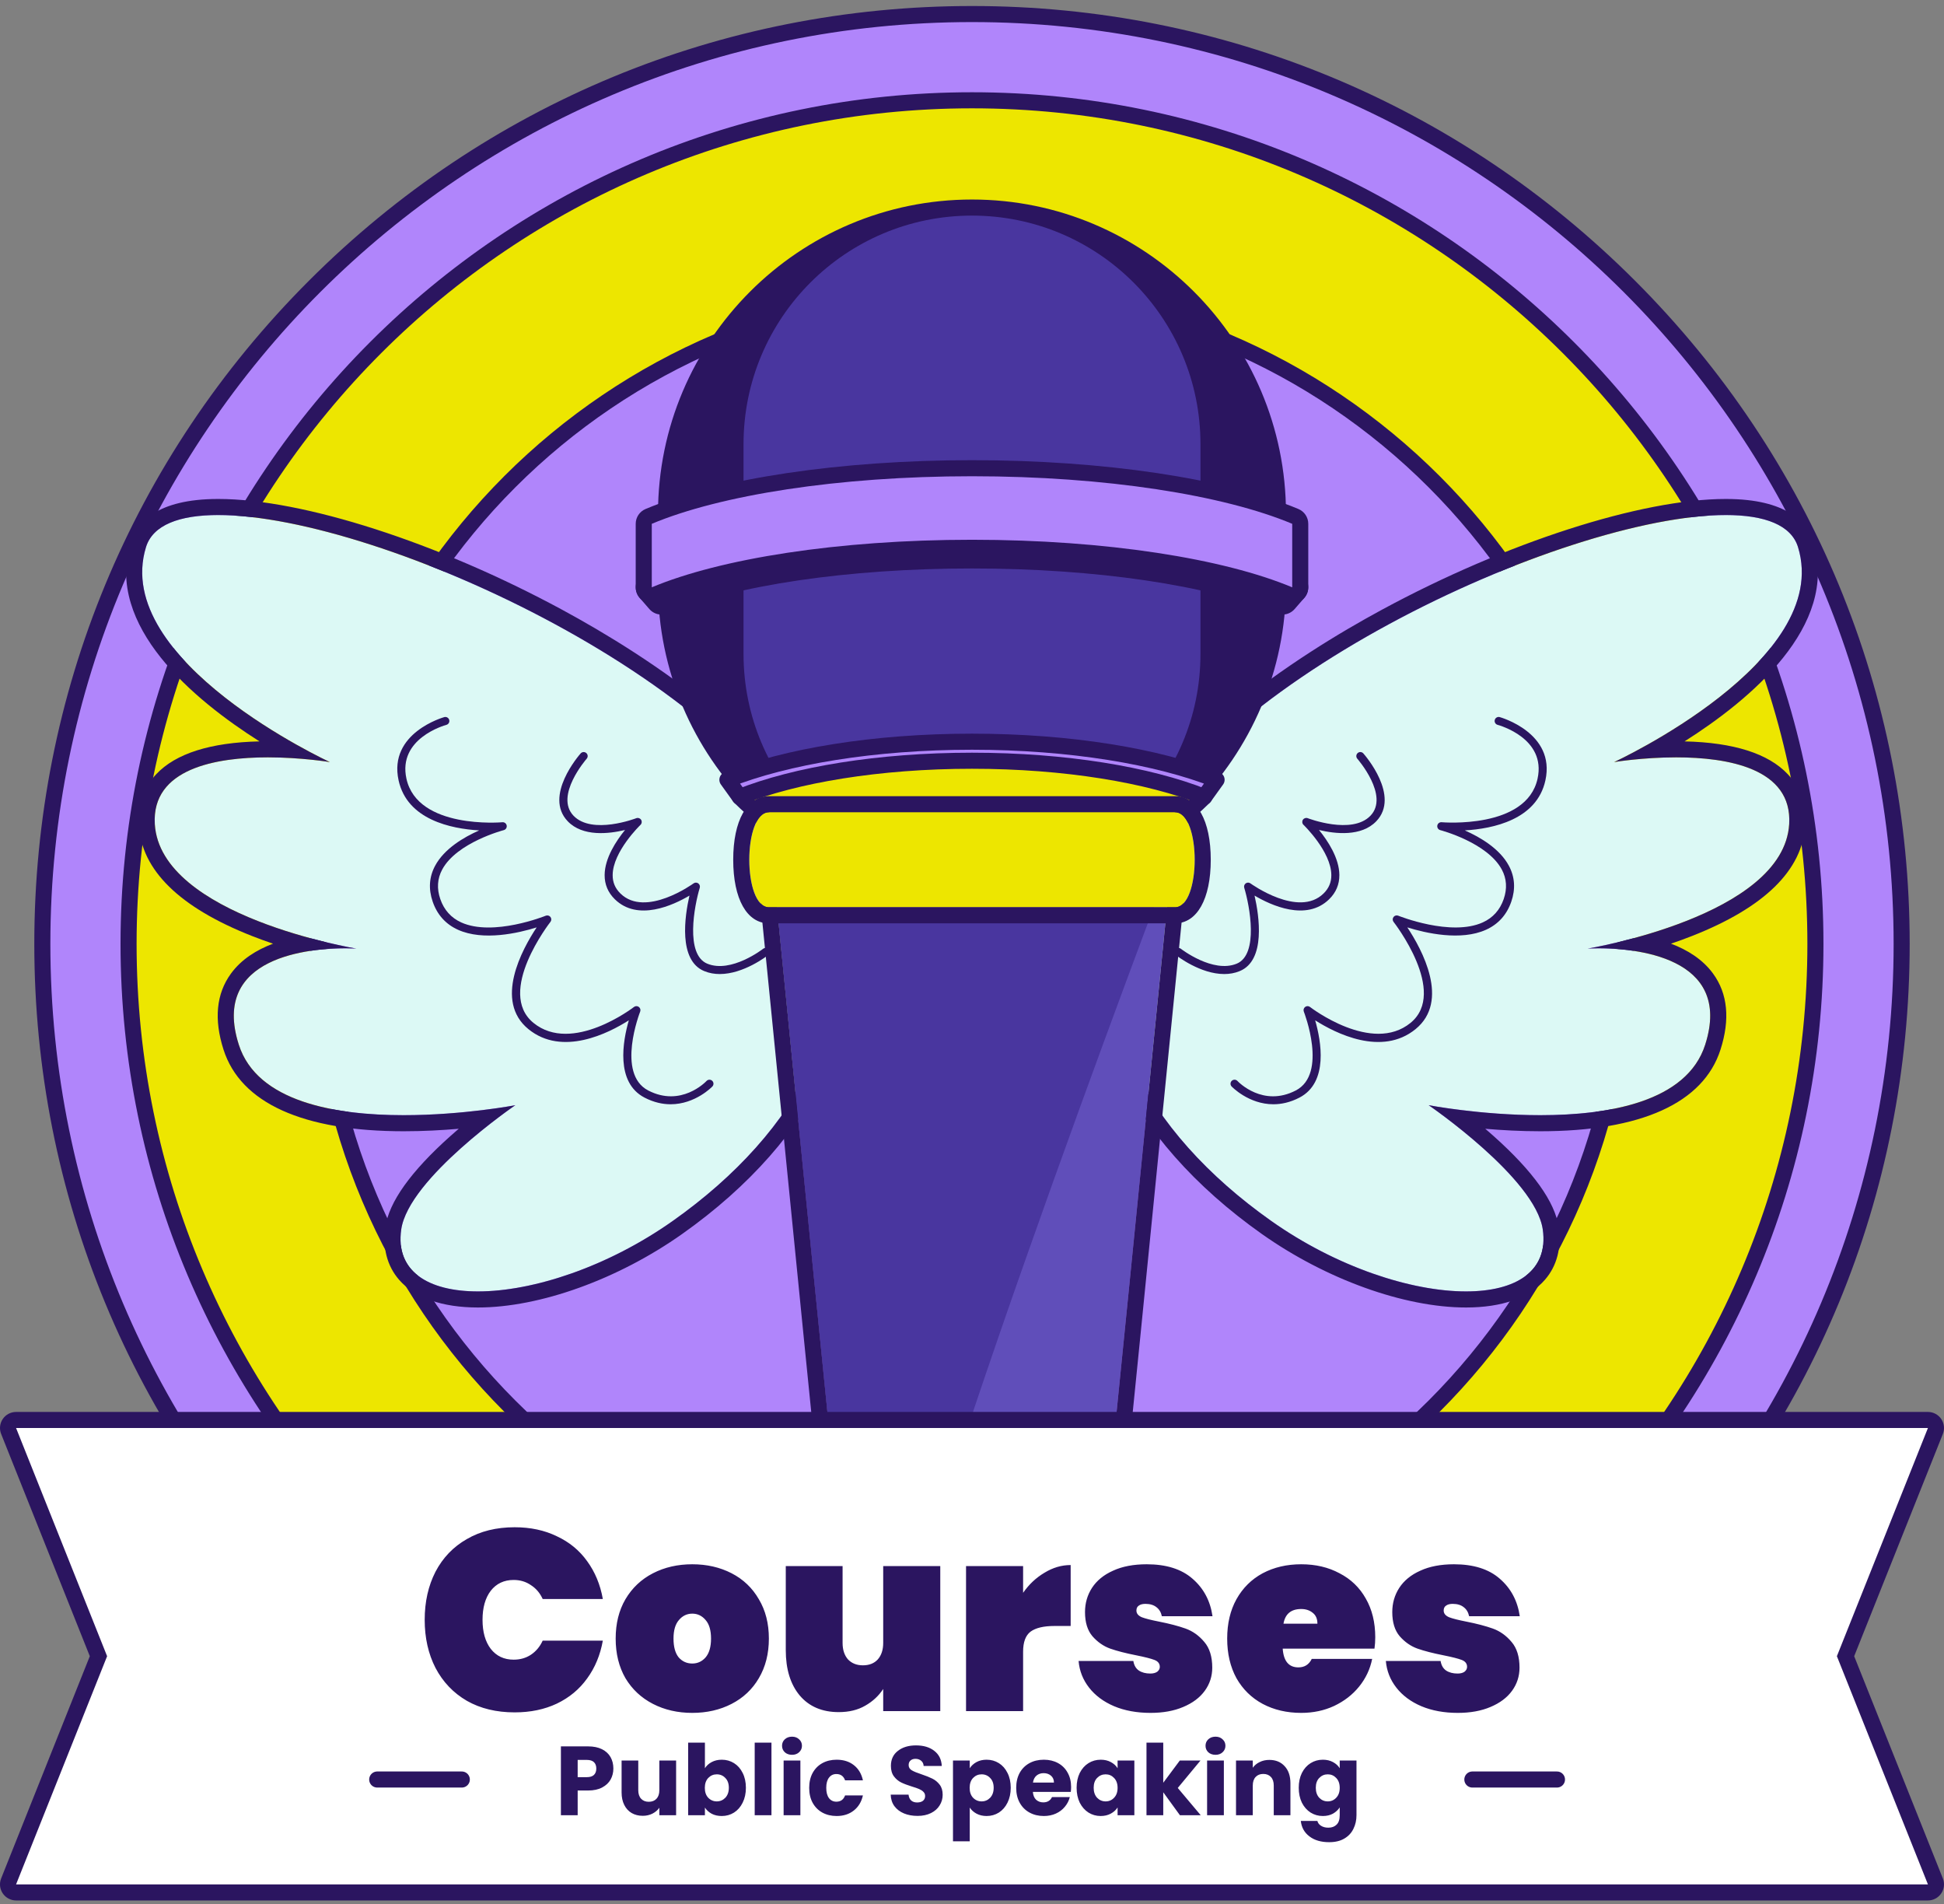 <svg width="242" height="237" viewBox="0 0 242 237" fill="none" xmlns="http://www.w3.org/2000/svg">
<rect x="0" y="0" width="242" height="237" fill="#808080" stroke="none"/>
<path d="M121 233.208C57.185 233.208 5.27 181.292 5.27 117.478C5.27 53.665 57.185 1.749 121 1.749C184.813 1.749 236.729 53.665 236.729 117.478C236.729 181.292 184.813 233.208 121 233.208Z" fill="#B085FB"/>
<path d="M121 2.748C184.364 2.748 235.729 54.114 235.729 117.477C235.729 180.841 184.365 232.207 121 232.207C57.635 232.207 6.27 180.841 6.27 117.477C6.27 54.114 57.636 2.748 121 2.748ZM121 0.748C89.82 0.748 60.505 12.89 38.459 34.937C16.412 56.984 4.27 86.297 4.27 117.477C4.27 148.657 16.412 177.971 38.459 200.018C60.505 222.066 89.82 234.207 121 234.207C152.18 234.207 181.493 222.065 203.54 200.018C225.587 177.971 237.728 148.657 237.728 117.477C237.728 86.297 225.586 56.984 203.54 34.937C181.493 12.89 152.18 0.748 121 0.748Z" fill="#2B1560"/>
<path d="M121 222.474C63.105 222.474 16.004 175.373 16.004 117.478C16.004 59.583 63.105 12.483 121 12.483C178.894 12.483 225.994 59.584 225.994 117.478C225.994 175.373 178.894 222.474 121 222.474Z" fill="#EDE600"/>
<path d="M121 13.482C178.436 13.482 224.994 60.043 224.994 117.477C224.994 174.913 178.435 221.473 121 221.473C63.564 221.473 17.004 174.912 17.004 117.477C17.004 60.043 63.564 13.482 121 13.482ZM121 11.482C62.554 11.482 15.004 59.031 15.004 117.477C15.004 175.923 62.553 223.473 121 223.473C179.445 223.473 226.994 175.923 226.994 117.477C226.994 59.032 179.445 11.482 121 11.482Z" fill="#2B1560"/>
<path d="M120.999 198.856C76.127 198.856 39.621 162.349 39.621 117.477C39.621 72.605 76.127 36.1 120.999 36.1C165.87 36.1 202.376 72.606 202.376 117.478C202.376 162.35 165.87 198.856 120.999 198.856Z" fill="#B085FB"/>
<path d="M120.999 37.1C165.391 37.1 201.376 73.087 201.376 117.478C201.376 161.87 165.391 197.857 120.999 197.857C76.606 197.857 40.621 161.87 40.621 117.478C40.621 73.086 76.606 37.1 120.999 37.1ZM120.999 35.1C75.576 35.1 38.621 72.055 38.621 117.478C38.621 162.902 75.576 199.857 120.999 199.857C166.422 199.857 203.376 162.902 203.376 117.478C203.376 72.054 166.422 35.1 120.999 35.1Z" fill="#2B1560"/>
<path d="M139.806 108.549C133.745 125.137 142.609 140.9 158.228 151.938C173.849 162.978 193.623 163.927 192.054 153.016C191.132 146.626 177.853 137.551 177.853 137.551C177.853 137.551 208.013 143.304 212.271 130.025C216.527 116.744 197.638 118.06 197.638 118.06C197.638 118.06 222.044 114.044 222.728 102.568C223.414 91.091 200.933 94.846 200.933 94.846C200.933 94.846 228.171 82.295 223.831 68.104C219.487 53.912 150.306 79.815 139.806 108.549Z" fill="#DCF9F5"/>
<path d="M158.518 137.434C155.441 137.434 153.344 135.247 153.317 135.218C153.128 135.017 153.138 134.701 153.338 134.513C153.539 134.325 153.855 134.332 154.045 134.534C154.172 134.669 157.228 137.831 161.305 135.718C165.321 133.637 162.339 125.983 162.308 125.905C162.225 125.695 162.292 125.456 162.473 125.321C162.654 125.184 162.902 125.188 163.08 125.326C163.156 125.387 170.78 131.233 175.591 127.305C180.281 123.474 173.548 114.825 173.48 114.738C173.339 114.56 173.336 114.309 173.473 114.128C173.61 113.946 173.851 113.881 174.061 113.965C174.126 113.992 180.622 116.596 184.584 114.8C185.844 114.229 186.72 113.253 187.188 111.898C187.64 110.591 187.561 109.354 186.953 108.22C185.148 104.857 179.35 103.33 179.292 103.315C179.04 103.25 178.88 103.002 178.925 102.745C178.97 102.489 179.193 102.312 179.463 102.332C179.567 102.341 190.024 103.221 191.405 96.91C192.501 91.908 186.679 90.28 186.431 90.213C186.164 90.141 186.006 89.867 186.078 89.6C186.149 89.333 186.428 89.175 186.69 89.247C186.76 89.266 193.678 91.201 192.38 97.124C191.308 102.022 185.849 103.144 182.347 103.349C184.28 104.202 186.695 105.628 187.831 107.745C188.578 109.136 188.68 110.643 188.132 112.225C187.569 113.85 186.514 115.023 184.993 115.712C181.842 117.139 177.472 116.13 175.193 115.42C177.02 118.172 180.512 124.574 176.221 128.079C172.005 131.524 166.241 128.591 163.718 126.985C164.456 129.537 165.41 134.714 161.762 136.605C160.605 137.206 159.51 137.434 158.518 137.434Z" fill="#2B1560"/>
<path d="M152.399 121.227C149.425 121.227 146.538 118.988 146.39 118.872C146.173 118.701 146.136 118.387 146.307 118.17C146.479 117.953 146.794 117.916 147.008 118.086C147.048 118.116 150.98 121.156 153.95 119.937C156.721 118.799 155.568 112.733 154.89 110.492C154.827 110.286 154.905 110.063 155.079 109.939C155.257 109.814 155.491 109.816 155.664 109.944C155.724 109.987 161.64 114.263 164.763 111.203C165.419 110.56 165.737 109.81 165.731 108.909C165.714 105.985 162.302 102.69 162.267 102.657C162.095 102.492 162.063 102.228 162.191 102.027C162.321 101.825 162.579 101.745 162.795 101.83C162.851 101.851 168.29 103.934 170.604 101.521C172.984 99.039 169.008 94.476 168.967 94.43C168.784 94.223 168.804 93.907 169.011 93.724C169.215 93.541 169.532 93.56 169.716 93.767C169.906 93.982 174.34 99.067 171.326 102.212C169.465 104.153 166.212 103.782 164.195 103.296C165.292 104.644 166.719 106.799 166.731 108.902C166.738 110.072 166.311 111.086 165.462 111.916C162.614 114.706 158.213 112.67 156.174 111.462C156.75 113.992 157.591 119.521 154.329 120.859C153.702 121.12 153.048 121.227 152.399 121.227Z" fill="#2B1560"/>
<path d="M214.842 64.1C219.685 64.1 222.987 65.344 223.831 68.104C228.171 82.295 200.933 94.846 200.933 94.846C200.933 94.846 204.45 94.259 208.66 94.259C215.093 94.259 223.142 95.631 222.728 102.568C222.044 114.045 197.638 118.06 197.638 118.06C197.638 118.06 198.155 118.024 198.998 118.024C203.255 118.024 215.822 118.941 212.27 130.025C209.989 137.14 200.273 138.792 191.743 138.792C184.353 138.792 177.852 137.552 177.852 137.552C177.852 137.552 191.131 146.627 192.053 153.017C192.801 158.222 188.695 160.727 182.498 160.727C175.704 160.727 166.396 157.712 158.227 151.939C142.608 140.901 133.745 125.138 139.805 108.55C148.264 85.406 194.79 64.1 214.842 64.1ZM214.842 62.1C204.315 62.1 187.508 67.512 172.025 75.887C161.592 81.53 143.291 93.188 137.927 107.864C134.84 116.314 135.225 124.826 139.071 133.164C142.512 140.625 148.738 147.682 157.074 153.572C165.064 159.219 174.806 162.727 182.5 162.727C186.97 162.727 190.368 161.531 192.329 159.268C193.813 157.556 194.402 155.295 194.034 152.732C193.583 149.603 190.859 145.79 185.94 141.397C185.589 141.084 185.24 140.779 184.895 140.484C186.95 140.662 189.293 140.793 191.744 140.793C204.289 140.793 212.046 137.281 214.176 130.637C215.388 126.856 215.077 123.67 213.252 121.17C211.958 119.397 210.068 118.221 208.014 117.448C208.882 117.154 209.769 116.831 210.66 116.48C219.659 112.933 224.391 108.293 224.724 102.688C224.874 100.174 224.143 98.042 222.55 96.351C220.128 93.78 215.809 92.41 209.701 92.271C217.858 87.105 228.924 77.92 225.743 67.52C224.986 65.047 222.481 62.1 214.842 62.1Z" fill="#2B1560"/>
<path d="M102.194 108.549C108.255 125.137 99.393 140.9 83.772 151.938C68.151 162.978 48.378 163.927 49.947 153.016C50.868 146.626 64.147 137.551 64.147 137.551C64.147 137.551 33.987 143.304 29.73 130.025C25.473 116.744 44.362 118.06 44.362 118.06C44.362 118.06 19.956 114.044 19.272 102.568C18.586 91.091 41.067 94.846 41.067 94.846C41.067 94.846 13.829 82.295 18.17 68.104C22.513 53.912 91.696 79.815 102.194 108.549Z" fill="#DCF9F5"/>
<path d="M83.483 137.434C82.49 137.434 81.396 137.206 80.236 136.606C76.588 134.715 77.541 129.538 78.279 126.986C75.758 128.591 69.994 131.521 65.777 128.08C61.486 124.575 64.978 118.173 66.806 115.421C64.528 116.132 60.159 117.142 57.006 115.713C55.485 115.024 54.429 113.851 53.867 112.226C53.32 110.644 53.421 109.137 54.168 107.746C55.305 105.63 57.72 104.203 59.652 103.35C56.151 103.145 50.692 102.023 49.619 97.125C48.321 91.202 55.239 89.267 55.309 89.248C55.573 89.177 55.85 89.333 55.921 89.601C55.993 89.867 55.836 90.142 55.569 90.214C55.321 90.282 49.502 91.923 50.595 96.912C51.98 103.231 62.431 102.347 62.537 102.334C62.802 102.309 63.031 102.49 63.076 102.747C63.121 103.004 62.96 103.252 62.708 103.317C62.65 103.332 56.853 104.859 55.047 108.222C54.439 109.356 54.359 110.593 54.812 111.9C55.281 113.255 56.158 114.232 57.418 114.803C61.384 116.6 67.874 113.994 67.939 113.967C68.148 113.883 68.391 113.947 68.527 114.129C68.663 114.311 68.661 114.561 68.52 114.739C68.451 114.826 61.718 123.475 66.409 127.305C71.221 131.237 78.843 125.386 78.919 125.326C79.096 125.187 79.345 125.184 79.526 125.321C79.707 125.456 79.774 125.695 79.691 125.905C79.66 125.982 76.678 133.636 80.694 135.718C84.77 137.828 87.825 134.67 87.954 134.534C88.143 134.333 88.46 134.325 88.66 134.513C88.861 134.701 88.871 135.017 88.682 135.218C88.657 135.247 86.559 137.434 83.483 137.434Z" fill="#2B1560"/>
<path d="M89.602 121.227C88.953 121.227 88.299 121.121 87.669 120.861C84.408 119.522 85.249 113.994 85.827 111.464C83.786 112.671 79.386 114.707 76.537 111.918C75.688 111.088 75.262 110.074 75.268 108.904C75.28 106.802 76.709 104.646 77.806 103.298C75.79 103.783 72.535 104.158 70.674 102.213C67.66 99.067 72.093 93.984 72.283 93.767C72.467 93.561 72.782 93.543 72.989 93.725C73.196 93.907 73.215 94.224 73.032 94.43C72.991 94.477 69.017 99.038 71.395 101.522C73.712 103.94 79.15 101.851 79.205 101.831C79.427 101.746 79.68 101.826 79.809 102.028C79.937 102.229 79.906 102.493 79.733 102.658C79.698 102.691 76.283 105.993 76.268 108.912C76.263 109.812 76.58 110.562 77.236 111.204C80.367 114.267 86.277 109.988 86.336 109.945C86.509 109.817 86.745 109.816 86.92 109.94C87.096 110.065 87.172 110.287 87.11 110.493C86.431 112.734 85.277 118.8 88.048 119.938C91.027 121.163 94.953 118.118 94.992 118.087C95.21 117.916 95.524 117.954 95.694 118.171C95.865 118.388 95.827 118.702 95.61 118.873C95.465 118.987 92.576 121.227 89.602 121.227Z" fill="#2B1560"/>
<path d="M27.159 64.1C47.211 64.098 93.738 85.406 102.194 108.55C108.255 125.138 99.393 140.901 83.772 151.939C75.602 157.712 66.295 160.727 59.501 160.727C53.305 160.727 49.199 158.222 49.947 153.017C50.868 146.627 64.147 137.552 64.147 137.552C64.147 137.552 57.647 138.792 50.257 138.792C41.727 138.792 32.011 137.141 29.73 130.025C26.178 118.942 38.745 118.024 43.001 118.024C43.845 118.024 44.362 118.06 44.362 118.06C44.362 118.06 19.956 114.044 19.272 102.568C18.857 95.631 26.908 94.259 33.34 94.259C37.55 94.259 41.067 94.846 41.067 94.846C41.067 94.846 13.829 82.295 18.17 68.104C19.015 65.344 22.317 64.101 27.159 64.1ZM27.163 62.1H27.16C19.52 62.101 17.015 65.047 16.259 67.519C13.078 77.919 24.143 87.105 32.301 92.271C26.194 92.409 21.874 93.78 19.451 96.351C17.859 98.041 17.127 100.174 17.277 102.688C17.611 108.292 22.343 112.933 31.341 116.48C32.233 116.831 33.12 117.153 33.988 117.448C31.933 118.221 30.043 119.396 28.75 121.17C26.925 123.67 26.614 126.856 27.826 130.637C29.956 137.282 37.713 140.793 50.258 140.793C52.708 140.793 55.051 140.662 57.106 140.484C56.762 140.779 56.413 141.084 56.062 141.397C51.143 145.79 48.42 149.603 47.969 152.732C47.6 155.295 48.19 157.556 49.674 159.268C51.635 161.531 55.033 162.727 59.503 162.727C67.196 162.727 76.938 159.219 84.928 153.572C93.265 147.681 99.491 140.625 102.931 133.164C106.777 124.826 107.161 116.314 104.075 107.864C98.713 93.189 80.413 81.531 69.981 75.888C54.497 67.512 37.69 62.1 27.163 62.1Z" fill="#2B1560"/>
<path d="M121 110.828C99.998 110.828 82.912 93.742 82.912 72.741V63.919C82.912 42.918 99.998 25.832 121 25.832C142.001 25.832 159.086 42.918 159.086 63.919V72.741C159.086 93.742 142.001 110.828 121 110.828Z" fill="#2B1560"/>
<path d="M121 26.832C141.482 26.832 158.086 43.436 158.086 63.919V72.741C158.086 93.223 141.482 109.828 121 109.828C100.518 109.828 83.912 93.224 83.912 72.741V63.919C83.912 43.437 100.518 26.832 121 26.832ZM121 24.832C99.447 24.832 81.912 42.366 81.912 63.919V72.741C81.912 94.294 99.447 111.828 121 111.828C142.552 111.828 160.086 94.294 160.086 72.741V63.919C160.086 42.366 142.552 24.832 121 24.832Z" fill="#2B1560"/>
<path d="M149.441 81.387C149.441 97.095 136.707 109.828 121 109.828C105.291 109.828 92.559 97.095 92.559 81.387V55.274C92.559 39.566 105.291 26.833 121 26.833C136.707 26.833 149.441 39.566 149.441 55.274V81.387Z" fill="#49369F"/>
<path d="M82.346 75.49C82.063 75.49 81.784 75.369 81.591 75.145L80.382 73.751C80.181 73.519 80.097 73.208 80.155 72.906L81.364 66.635C81.427 66.307 81.65 66.031 81.959 65.902C90.647 62.258 105.242 60.082 121 60.082C136.759 60.082 151.353 62.258 160.039 65.902C160.348 66.031 160.571 66.307 160.634 66.635L161.843 72.906C161.902 73.208 161.818 73.519 161.616 73.751L160.407 75.145C160.214 75.369 159.935 75.49 159.652 75.49C159.522 75.49 159.39 75.465 159.265 75.412C150.812 71.866 136.507 69.748 120.999 69.748C105.492 69.748 91.186 71.865 82.731 75.412C82.607 75.465 82.476 75.49 82.346 75.49Z" fill="#EDE600"/>
<path d="M121 61.083C137.182 61.083 151.412 63.368 159.652 66.825L160.861 73.096L159.652 74.49C151.412 71.033 137.181 68.749 121 68.749C104.816 68.749 90.588 71.033 82.346 74.49L81.137 73.096L82.346 66.825C90.588 63.368 104.816 61.083 121 61.083ZM121 59.083C105.116 59.083 90.377 61.288 81.572 64.981C80.955 65.24 80.509 65.79 80.382 66.447L79.173 72.718C79.057 73.321 79.224 73.944 79.626 74.407L80.835 75.801C81.224 76.249 81.778 76.49 82.347 76.49C82.607 76.49 82.869 76.439 83.119 76.334C91.458 72.836 105.619 70.749 121 70.749C136.382 70.749 150.542 72.837 158.879 76.334C159.129 76.439 159.392 76.49 159.651 76.49C160.219 76.49 160.774 76.248 161.163 75.801L162.372 74.407C162.774 73.944 162.941 73.321 162.825 72.718L161.616 66.447C161.489 65.79 161.043 65.24 160.426 64.981C151.623 61.288 136.885 59.083 121 59.083Z" fill="#2B1560"/>
<path d="M160.861 74.097C160.73 74.097 160.598 74.072 160.474 74.019C151.751 70.361 136.995 68.177 120.999 68.177C105.005 68.177 90.247 70.362 81.522 74.019C81.398 74.072 81.266 74.097 81.135 74.097C80.941 74.097 80.748 74.04 80.581 73.93C80.303 73.746 80.135 73.433 80.135 73.097V65.192C80.135 64.79 80.377 64.425 80.748 64.27C89.705 60.514 104.752 58.272 120.998 58.272C137.245 58.272 152.291 60.514 161.246 64.27C161.617 64.427 161.859 64.79 161.859 65.192V73.097C161.859 73.433 161.691 73.745 161.413 73.93C161.248 74.04 161.056 74.097 160.861 74.097Z" fill="#B085FB"/>
<path d="M121.001 59.272C137.689 59.272 152.364 61.627 160.862 65.192V73.097C152.364 69.534 137.688 67.177 121.001 67.177C104.312 67.177 89.638 69.532 81.138 73.097V65.192C89.638 61.627 104.312 59.272 121.001 59.272ZM121.001 57.272C104.629 57.272 89.438 59.542 80.364 63.349C79.621 63.66 79.137 64.388 79.137 65.192V73.097C79.137 73.766 79.472 74.391 80.03 74.763C80.363 74.984 80.749 75.097 81.137 75.097C81.399 75.097 81.661 75.046 81.91 74.942C90.518 71.332 105.132 69.177 121 69.177C136.869 69.177 151.481 71.332 160.088 74.942C160.336 75.046 160.6 75.097 160.861 75.097C161.25 75.097 161.635 74.984 161.968 74.763C162.526 74.392 162.861 73.767 162.861 73.097V65.192C162.861 64.386 162.378 63.66 161.634 63.349C152.564 59.542 137.374 57.272 121.001 57.272Z" fill="#2B1560"/>
<path d="M90.551 97.049C97.844 94.153 108.776 92.31 121 92.31C133.223 92.31 144.156 94.153 151.447 97.049L149.916 99.18L121 97.953L92.082 99.18L90.551 97.049Z" fill="#B085FB"/>
<path d="M90.551 97.049C97.844 94.153 108.776 92.31 121 92.31C133.223 92.31 144.156 94.153 151.447 97.049L149.916 99.18L121 97.953L92.082 99.18L90.551 97.049Z" stroke="#2B1560" stroke-width="2" stroke-miterlimit="10" stroke-linecap="round" stroke-linejoin="round"/>
<path d="M92.082 99.18C94.076 101.143 96.271 102.901 98.629 104.427L142.647 104.892C145.284 103.261 147.721 101.343 149.917 99.18C142.993 96.429 132.61 94.679 121.001 94.679C109.392 94.679 99.008 96.429 92.082 99.18Z" fill="#EDE600"/>
<path d="M92.082 99.18C94.076 101.143 96.271 102.901 98.629 104.427L142.647 104.892C145.284 103.261 147.721 101.343 149.917 99.18C142.993 96.429 132.61 94.679 121.001 94.679C109.392 94.679 99.008 96.429 92.082 99.18Z" stroke="#2B1560" stroke-width="2" stroke-miterlimit="10" stroke-linecap="round" stroke-linejoin="round"/>
<path d="M145.861 107.004C145.861 107.004 135.361 212.636 135.111 213.965C134.861 215.295 126.888 216.126 121 216.126C115.112 216.126 107.139 215.295 106.889 213.965C106.639 212.636 96.139 107.004 96.139 107.004H145.861Z" fill="#604EBA"/>
<path d="M145.862 107.004H96.139C96.139 107.004 106.639 212.636 106.889 213.965C106.991 214.507 108.385 214.964 110.387 215.318C109.204 203.407 145.862 107.004 145.862 107.004Z" fill="#49369F"/>
<path d="M145.861 107.004C145.861 107.004 135.361 212.636 135.111 213.965C134.861 215.295 126.888 216.126 121 216.126C115.112 216.126 107.139 215.295 106.889 213.965C106.639 212.636 96.139 107.004 96.139 107.004H145.861ZM145.861 105.004H96.138C95.574 105.004 95.034 105.243 94.656 105.662C94.277 106.08 94.093 106.64 94.148 107.202C95.903 124.856 104.669 212.989 104.922 214.335C105.249 216.071 106.985 216.906 111.561 217.526C114.333 217.901 117.862 218.126 120.999 218.126C124.136 218.126 127.665 217.901 130.437 217.526C135.012 216.906 136.749 216.071 137.076 214.334C137.329 212.988 146.096 124.855 147.85 107.202C147.906 106.64 147.721 106.08 147.342 105.662C146.965 105.243 146.426 105.004 145.861 105.004Z" fill="#2B1560"/>
<path d="M146.274 112.917H95.725C92.459 112.917 92.459 101.091 95.725 101.091H146.274C149.54 101.091 149.54 112.917 146.274 112.917Z" fill="#EDE600"/>
<path d="M146.273 101.091C149.539 101.091 149.539 112.917 146.273 112.917H95.724C92.458 112.917 92.458 101.091 95.724 101.091H146.273ZM146.273 99.091H95.724C92.98 99.091 91.275 102.123 91.275 107.004C91.275 111.885 92.98 114.917 95.724 114.917H146.273C149.017 114.917 150.722 111.885 150.722 107.004C150.722 102.123 149.018 99.091 146.273 99.091Z" fill="#2B1560"/>
<path d="M2.001 235.526C1.669 235.526 1.358 235.362 1.172 235.087C0.985 234.813 0.948 234.464 1.071 234.155L12.257 206.126L1.071 178.097C0.948 177.788 0.986 177.44 1.172 177.165C1.358 176.89 1.669 176.726 2.001 176.726H240.001C240.333 176.726 240.643 176.89 240.829 177.165C241.015 177.439 241.052 177.788 240.929 178.097L229.744 206.126L240.929 234.155C241.052 234.464 241.015 234.812 240.829 235.087C240.642 235.362 240.333 235.526 240.001 235.526H2.001Z" fill="white"/>
<path d="M240 177.726L228.666 206.126L240 234.526H2L13.333 206.126L2 177.726H240ZM240 175.726H2C1.336 175.726 0.716 176.055 0.344 176.604C-0.028 177.153 -0.104 177.851 0.142 178.467L11.179 206.126L0.142 233.785C-0.104 234.401 -0.028 235.099 0.344 235.648C0.716 236.197 1.336 236.526 2 236.526H240C240.663 236.526 241.283 236.197 241.655 235.648C242.028 235.098 242.103 234.401 241.857 233.785L230.819 206.126L241.857 178.467C242.103 177.851 242.028 177.154 241.655 176.604C241.283 176.055 240.663 175.726 240 175.726Z" fill="#2B1560"/>
<path d="M57.489 221.474H46.957" stroke="#2B1560" stroke-width="2" stroke-miterlimit="10" stroke-linecap="round" stroke-linejoin="round"/>
<path d="M183.287 221.474H193.82" stroke="#2B1560" stroke-width="2" stroke-miterlimit="10" stroke-linecap="round" stroke-linejoin="round"/>
<path d="M52.868 201.597C52.868 199.357 53.316 197.362 54.212 195.613C55.13 193.864 56.431 192.509 58.116 191.549C59.801 190.568 61.785 190.077 64.068 190.077C66.031 190.077 67.78 190.45 69.316 191.197C70.874 191.922 72.132 192.957 73.092 194.301C74.073 195.645 74.724 197.213 75.044 199.005H67.556C67.215 198.258 66.724 197.682 66.084 197.277C65.466 196.85 64.751 196.637 63.94 196.637C62.745 196.637 61.796 197.085 61.092 197.981C60.41 198.877 60.068 200.082 60.068 201.597C60.068 203.112 60.41 204.317 61.092 205.213C61.796 206.109 62.745 206.557 63.94 206.557C64.751 206.557 65.466 206.354 66.084 205.949C66.724 205.522 67.215 204.936 67.556 204.189H75.044C74.724 205.981 74.073 207.549 73.092 208.893C72.132 210.237 70.874 211.282 69.316 212.029C67.78 212.754 66.031 213.117 64.068 213.117C61.785 213.117 59.801 212.637 58.116 211.677C56.431 210.696 55.13 209.33 54.212 207.581C53.316 205.832 52.868 203.837 52.868 201.597ZM86.178 213.181C84.365 213.181 82.733 212.808 81.282 212.061C79.831 211.314 78.69 210.248 77.858 208.861C77.047 207.453 76.642 205.81 76.642 203.933C76.642 202.056 77.047 200.424 77.858 199.037C78.69 197.629 79.831 196.552 81.282 195.805C82.733 195.058 84.365 194.685 86.178 194.685C87.991 194.685 89.623 195.058 91.074 195.805C92.525 196.552 93.655 197.629 94.466 199.037C95.298 200.424 95.714 202.056 95.714 203.933C95.714 205.81 95.298 207.453 94.466 208.861C93.655 210.248 92.525 211.314 91.074 212.061C89.623 212.808 87.991 213.181 86.178 213.181ZM86.178 207.037C86.839 207.037 87.394 206.781 87.842 206.269C88.29 205.736 88.514 204.957 88.514 203.933C88.514 202.909 88.29 202.141 87.842 201.629C87.394 201.096 86.839 200.829 86.178 200.829C85.517 200.829 84.962 201.096 84.514 201.629C84.066 202.141 83.842 202.909 83.842 203.933C83.842 204.957 84.055 205.736 84.482 206.269C84.93 206.781 85.495 207.037 86.178 207.037ZM117.05 194.909V212.957H109.946V210.205C109.391 211.058 108.644 211.752 107.706 212.285C106.788 212.818 105.69 213.085 104.41 213.085C102.34 213.085 100.719 212.392 99.546 211.005C98.394 209.618 97.818 207.741 97.818 205.373V194.909H104.89V204.477C104.89 205.33 105.114 206.013 105.562 206.525C106.031 207.016 106.65 207.261 107.418 207.261C108.207 207.261 108.826 207.016 109.274 206.525C109.722 206.013 109.946 205.33 109.946 204.477V194.909H117.05ZM127.362 198.237C128.088 197.192 128.973 196.36 130.018 195.741C131.064 195.101 132.152 194.781 133.282 194.781V202.365H131.266C129.922 202.365 128.93 202.6 128.29 203.069C127.672 203.538 127.362 204.37 127.362 205.565V212.957H120.258V194.909H127.362V198.237ZM143.228 213.181C141.521 213.181 140.006 212.904 138.684 212.349C137.382 211.794 136.348 211.026 135.58 210.045C134.812 209.064 134.374 207.954 134.268 206.717H141.084C141.169 207.25 141.393 207.645 141.756 207.901C142.14 208.157 142.62 208.285 143.196 208.285C143.558 208.285 143.846 208.21 144.06 208.061C144.273 207.89 144.38 207.688 144.38 207.453C144.38 207.048 144.156 206.76 143.708 206.589C143.26 206.418 142.502 206.226 141.436 206.013C140.134 205.757 139.057 205.48 138.204 205.181C137.372 204.882 136.636 204.37 135.996 203.645C135.377 202.92 135.068 201.917 135.068 200.637C135.068 199.528 135.356 198.525 135.932 197.629C136.529 196.712 137.404 195.997 138.556 195.485C139.708 194.952 141.105 194.685 142.748 194.685C145.18 194.685 147.078 195.282 148.444 196.477C149.83 197.672 150.662 199.229 150.94 201.149H144.636C144.529 200.658 144.305 200.285 143.964 200.029C143.622 199.752 143.164 199.613 142.588 199.613C142.225 199.613 141.948 199.688 141.756 199.837C141.564 199.965 141.468 200.168 141.468 200.445C141.468 200.808 141.692 201.085 142.14 201.277C142.588 201.448 143.302 201.629 144.284 201.821C145.585 202.077 146.684 202.365 147.58 202.685C148.476 203.005 149.254 203.56 149.916 204.349C150.577 205.117 150.908 206.184 150.908 207.549C150.908 208.616 150.598 209.576 149.98 210.429C149.361 211.282 148.465 211.954 147.292 212.445C146.14 212.936 144.785 213.181 143.228 213.181ZM171.199 203.773C171.199 204.264 171.167 204.733 171.103 205.181H159.679C159.786 206.738 160.436 207.517 161.631 207.517C162.399 207.517 162.954 207.165 163.295 206.461H170.815C170.559 207.741 170.015 208.893 169.183 209.917C168.372 210.92 167.338 211.72 166.079 212.317C164.842 212.893 163.476 213.181 161.983 213.181C160.191 213.181 158.591 212.808 157.183 212.061C155.796 211.314 154.708 210.248 153.919 208.861C153.151 207.453 152.767 205.81 152.767 203.933C152.767 202.056 153.151 200.424 153.919 199.037C154.708 197.629 155.796 196.552 157.183 195.805C158.591 195.058 160.191 194.685 161.983 194.685C163.775 194.685 165.364 195.058 166.751 195.805C168.159 196.53 169.247 197.576 170.015 198.941C170.804 200.306 171.199 201.917 171.199 203.773ZM163.999 202.077C163.999 201.48 163.807 201.032 163.423 200.733C163.039 200.413 162.559 200.253 161.983 200.253C160.724 200.253 159.988 200.861 159.775 202.077H163.999ZM181.478 213.181C179.771 213.181 178.256 212.904 176.934 212.349C175.632 211.794 174.598 211.026 173.83 210.045C173.062 209.064 172.624 207.954 172.518 206.717H179.334C179.419 207.25 179.643 207.645 180.006 207.901C180.39 208.157 180.87 208.285 181.446 208.285C181.808 208.285 182.096 208.21 182.31 208.061C182.523 207.89 182.63 207.688 182.63 207.453C182.63 207.048 182.406 206.76 181.958 206.589C181.51 206.418 180.752 206.226 179.686 206.013C178.384 205.757 177.307 205.48 176.454 205.181C175.622 204.882 174.886 204.37 174.246 203.645C173.627 202.92 173.318 201.917 173.318 200.637C173.318 199.528 173.606 198.525 174.182 197.629C174.779 196.712 175.654 195.997 176.806 195.485C177.958 194.952 179.355 194.685 180.998 194.685C183.43 194.685 185.328 195.282 186.694 196.477C188.08 197.672 188.912 199.229 189.19 201.149H182.886C182.779 200.658 182.555 200.285 182.214 200.029C181.872 199.752 181.414 199.613 180.838 199.613C180.475 199.613 180.198 199.688 180.006 199.837C179.814 199.965 179.718 200.168 179.718 200.445C179.718 200.808 179.942 201.085 180.39 201.277C180.838 201.448 181.552 201.629 182.534 201.821C183.835 202.077 184.934 202.365 185.83 202.685C186.726 203.005 187.504 203.56 188.166 204.349C188.827 205.117 189.158 206.184 189.158 207.549C189.158 208.616 188.848 209.576 188.23 210.429C187.611 211.282 186.715 211.954 185.542 212.445C184.39 212.936 183.035 213.181 181.478 213.181Z" fill="#2B1560"/>
<path d="M76.355 220.107C76.355 220.604 76.241 221.059 76.013 221.474C75.785 221.881 75.435 222.211 74.963 222.463C74.491 222.715 73.906 222.841 73.206 222.841H71.912V225.917H69.825V217.349H73.206C73.889 217.349 74.467 217.467 74.939 217.703C75.411 217.939 75.765 218.264 76.001 218.679C76.237 219.094 76.355 219.57 76.355 220.107ZM73.047 221.181C73.446 221.181 73.743 221.088 73.938 220.901C74.133 220.714 74.231 220.449 74.231 220.107C74.231 219.766 74.133 219.501 73.938 219.314C73.743 219.127 73.446 219.033 73.047 219.033H71.912V221.181H73.047ZM84.166 219.107V225.917H82.079V224.989C81.868 225.29 81.579 225.535 81.213 225.722C80.855 225.901 80.456 225.99 80.016 225.99C79.496 225.99 79.036 225.876 78.637 225.648C78.239 225.413 77.93 225.075 77.71 224.635C77.49 224.196 77.38 223.679 77.38 223.085V219.107H79.455V222.805C79.455 223.26 79.573 223.614 79.809 223.867C80.045 224.119 80.362 224.245 80.761 224.245C81.168 224.245 81.489 224.119 81.725 223.867C81.961 223.614 82.079 223.26 82.079 222.805V219.107H84.166ZM87.752 220.071C87.948 219.753 88.228 219.497 88.594 219.302C88.961 219.107 89.38 219.009 89.852 219.009C90.413 219.009 90.922 219.151 91.377 219.436C91.833 219.721 92.191 220.128 92.451 220.657C92.72 221.186 92.854 221.8 92.854 222.5C92.854 223.199 92.72 223.818 92.451 224.355C92.191 224.884 91.833 225.295 91.377 225.587C90.922 225.872 90.413 226.015 89.852 226.015C89.372 226.015 88.953 225.921 88.594 225.734C88.237 225.539 87.956 225.282 87.752 224.965V225.917H85.665V216.885H87.752V220.071ZM90.73 222.5C90.73 221.979 90.584 221.572 90.291 221.279C90.006 220.978 89.652 220.828 89.229 220.828C88.814 220.828 88.46 220.978 88.167 221.279C87.883 221.58 87.74 221.991 87.74 222.512C87.74 223.033 87.883 223.443 88.167 223.745C88.46 224.046 88.814 224.196 89.229 224.196C89.644 224.196 89.998 224.046 90.291 223.745C90.584 223.435 90.73 223.02 90.73 222.5ZM96.036 216.885V225.917H93.949V216.885H96.036ZM98.598 218.399C98.232 218.399 97.931 218.293 97.695 218.081C97.467 217.862 97.353 217.593 97.353 217.276C97.353 216.95 97.467 216.682 97.695 216.47C97.931 216.251 98.232 216.141 98.598 216.141C98.956 216.141 99.249 216.251 99.477 216.47C99.713 216.682 99.831 216.95 99.831 217.276C99.831 217.593 99.713 217.862 99.477 218.081C99.249 218.293 98.956 218.399 98.598 218.399ZM99.636 219.107V225.917H97.549V219.107H99.636ZM100.733 222.512C100.733 221.804 100.875 221.186 101.16 220.657C101.453 220.128 101.856 219.721 102.369 219.436C102.889 219.151 103.483 219.009 104.15 219.009C105.005 219.009 105.717 219.233 106.286 219.68C106.864 220.128 107.242 220.758 107.421 221.572H105.2C105.013 221.051 104.651 220.791 104.114 220.791C103.731 220.791 103.426 220.941 103.198 221.242C102.971 221.535 102.857 221.959 102.857 222.512C102.857 223.065 102.971 223.492 103.198 223.793C103.426 224.086 103.731 224.233 104.114 224.233C104.651 224.233 105.013 223.972 105.2 223.452H107.421C107.242 224.249 106.864 224.875 106.286 225.331C105.709 225.787 104.997 226.015 104.15 226.015C103.483 226.015 102.889 225.872 102.369 225.587C101.856 225.303 101.453 224.896 101.16 224.367C100.875 223.838 100.733 223.22 100.733 222.512ZM114.224 226.002C113.598 226.002 113.036 225.901 112.54 225.697C112.044 225.494 111.645 225.193 111.344 224.794C111.051 224.395 110.896 223.915 110.88 223.354H113.101C113.134 223.671 113.244 223.915 113.431 224.086C113.618 224.249 113.862 224.33 114.163 224.33C114.472 224.33 114.717 224.261 114.896 224.123C115.075 223.976 115.164 223.777 115.164 223.525C115.164 223.313 115.091 223.138 114.944 223C114.806 222.862 114.631 222.748 114.42 222.658C114.216 222.569 113.923 222.467 113.541 222.353C112.988 222.182 112.536 222.011 112.186 221.841C111.836 221.67 111.535 221.417 111.283 221.084C111.031 220.75 110.905 220.315 110.905 219.778C110.905 218.98 111.193 218.358 111.771 217.911C112.349 217.455 113.101 217.227 114.029 217.227C114.973 217.227 115.734 217.455 116.311 217.911C116.889 218.358 117.198 218.985 117.239 219.79H114.981C114.965 219.513 114.863 219.298 114.676 219.143C114.489 218.98 114.249 218.899 113.956 218.899C113.704 218.899 113.5 218.968 113.346 219.107C113.191 219.237 113.114 219.428 113.114 219.68C113.114 219.957 113.244 220.173 113.504 220.327C113.765 220.482 114.171 220.649 114.725 220.828C115.278 221.015 115.725 221.194 116.067 221.365C116.417 221.535 116.718 221.784 116.97 222.109C117.223 222.434 117.349 222.854 117.349 223.366C117.349 223.854 117.223 224.298 116.97 224.696C116.726 225.095 116.368 225.413 115.896 225.648C115.424 225.884 114.867 226.002 114.224 226.002ZM120.72 220.071C120.924 219.753 121.204 219.497 121.562 219.302C121.92 219.107 122.339 219.009 122.819 219.009C123.381 219.009 123.889 219.151 124.345 219.436C124.801 219.721 125.159 220.128 125.419 220.657C125.688 221.186 125.822 221.8 125.822 222.5C125.822 223.199 125.688 223.818 125.419 224.355C125.159 224.884 124.801 225.295 124.345 225.587C123.889 225.872 123.381 226.015 122.819 226.015C122.348 226.015 121.929 225.917 121.562 225.722C121.204 225.526 120.924 225.274 120.72 224.965V229.164H118.633V219.107H120.72V220.071ZM123.698 222.5C123.698 221.979 123.552 221.572 123.259 221.279C122.974 220.978 122.62 220.828 122.197 220.828C121.782 220.828 121.428 220.978 121.135 221.279C120.85 221.58 120.708 221.991 120.708 222.512C120.708 223.033 120.85 223.443 121.135 223.745C121.428 224.046 121.782 224.196 122.197 224.196C122.612 224.196 122.966 224.046 123.259 223.745C123.552 223.435 123.698 223.02 123.698 222.5ZM133.337 222.402C133.337 222.597 133.324 222.801 133.3 223.012H128.577C128.609 223.435 128.743 223.761 128.979 223.989C129.224 224.208 129.521 224.318 129.87 224.318C130.391 224.318 130.753 224.098 130.957 223.659H133.178C133.064 224.107 132.857 224.509 132.556 224.867C132.263 225.225 131.892 225.506 131.445 225.71C130.997 225.913 130.497 226.015 129.944 226.015C129.276 226.015 128.682 225.872 128.162 225.587C127.641 225.303 127.234 224.896 126.941 224.367C126.648 223.838 126.502 223.22 126.502 222.512C126.502 221.804 126.644 221.186 126.929 220.657C127.222 220.128 127.629 219.721 128.15 219.436C128.67 219.151 129.268 219.009 129.944 219.009C130.603 219.009 131.189 219.147 131.701 219.424C132.214 219.701 132.612 220.095 132.897 220.608C133.19 221.12 133.337 221.718 133.337 222.402ZM131.201 221.853C131.201 221.495 131.079 221.21 130.835 220.998C130.591 220.787 130.285 220.681 129.919 220.681C129.569 220.681 129.272 220.783 129.028 220.986C128.792 221.19 128.646 221.478 128.589 221.853H131.201ZM134.023 222.5C134.023 221.8 134.153 221.186 134.413 220.657C134.682 220.128 135.044 219.721 135.5 219.436C135.955 219.151 136.464 219.009 137.025 219.009C137.505 219.009 137.924 219.107 138.282 219.302C138.648 219.497 138.929 219.753 139.124 220.071V219.107H141.211V225.917H139.124V224.953C138.921 225.27 138.636 225.526 138.27 225.722C137.912 225.917 137.493 226.015 137.013 226.015C136.46 226.015 135.955 225.872 135.5 225.587C135.044 225.295 134.682 224.884 134.413 224.355C134.153 223.818 134.023 223.199 134.023 222.5ZM139.124 222.512C139.124 221.991 138.978 221.58 138.685 221.279C138.4 220.978 138.05 220.828 137.635 220.828C137.22 220.828 136.866 220.978 136.574 221.279C136.289 221.572 136.146 221.979 136.146 222.5C136.146 223.02 136.289 223.435 136.574 223.745C136.866 224.046 137.22 224.196 137.635 224.196C138.05 224.196 138.4 224.046 138.685 223.745C138.978 223.443 139.124 223.033 139.124 222.512ZM146.883 225.917L144.808 223.061V225.917H142.721V216.885H144.808V221.877L146.871 219.107H149.446L146.615 222.524L149.471 225.917H146.883ZM151.316 218.399C150.95 218.399 150.648 218.293 150.412 218.081C150.185 217.862 150.071 217.593 150.071 217.276C150.071 216.95 150.185 216.682 150.412 216.47C150.648 216.251 150.95 216.141 151.316 216.141C151.674 216.141 151.967 216.251 152.194 216.47C152.43 216.682 152.548 216.95 152.548 217.276C152.548 217.593 152.43 217.862 152.194 218.081C151.967 218.293 151.674 218.399 151.316 218.399ZM152.353 219.107V225.917H150.266V219.107H152.353ZM158.015 219.033C158.813 219.033 159.447 219.294 159.919 219.814C160.399 220.327 160.639 221.035 160.639 221.938V225.917H158.564V222.219C158.564 221.763 158.446 221.409 158.211 221.157C157.975 220.905 157.657 220.779 157.259 220.779C156.86 220.779 156.543 220.905 156.307 221.157C156.071 221.409 155.953 221.763 155.953 222.219V225.917H153.866V219.107H155.953V220.01C156.164 219.709 156.449 219.473 156.807 219.302C157.165 219.123 157.568 219.033 158.015 219.033ZM164.677 219.009C165.157 219.009 165.576 219.107 165.934 219.302C166.3 219.497 166.581 219.753 166.776 220.071V219.107H168.863V225.905C168.863 226.531 168.737 227.097 168.485 227.601C168.241 228.114 167.863 228.521 167.35 228.822C166.846 229.123 166.215 229.273 165.458 229.273C164.449 229.273 163.632 229.033 163.005 228.553C162.378 228.081 162.02 227.439 161.931 226.625H163.994C164.059 226.885 164.213 227.089 164.457 227.235C164.701 227.39 165.003 227.467 165.361 227.467C165.792 227.467 166.134 227.341 166.386 227.089C166.646 226.845 166.776 226.45 166.776 225.905V224.941C166.573 225.258 166.292 225.518 165.934 225.722C165.576 225.917 165.157 226.015 164.677 226.015C164.116 226.015 163.607 225.872 163.151 225.587C162.696 225.295 162.334 224.884 162.065 224.355C161.805 223.818 161.675 223.199 161.675 222.5C161.675 221.8 161.805 221.186 162.065 220.657C162.334 220.128 162.696 219.721 163.151 219.436C163.607 219.151 164.116 219.009 164.677 219.009ZM166.776 222.512C166.776 221.991 166.63 221.58 166.337 221.279C166.052 220.978 165.702 220.828 165.287 220.828C164.872 220.828 164.518 220.978 164.226 221.279C163.941 221.572 163.798 221.979 163.798 222.5C163.798 223.02 163.941 223.435 164.226 223.745C164.518 224.046 164.872 224.196 165.287 224.196C165.702 224.196 166.052 224.046 166.337 223.745C166.63 223.443 166.776 223.033 166.776 222.512Z" fill="#2B1560"/>
</svg>
